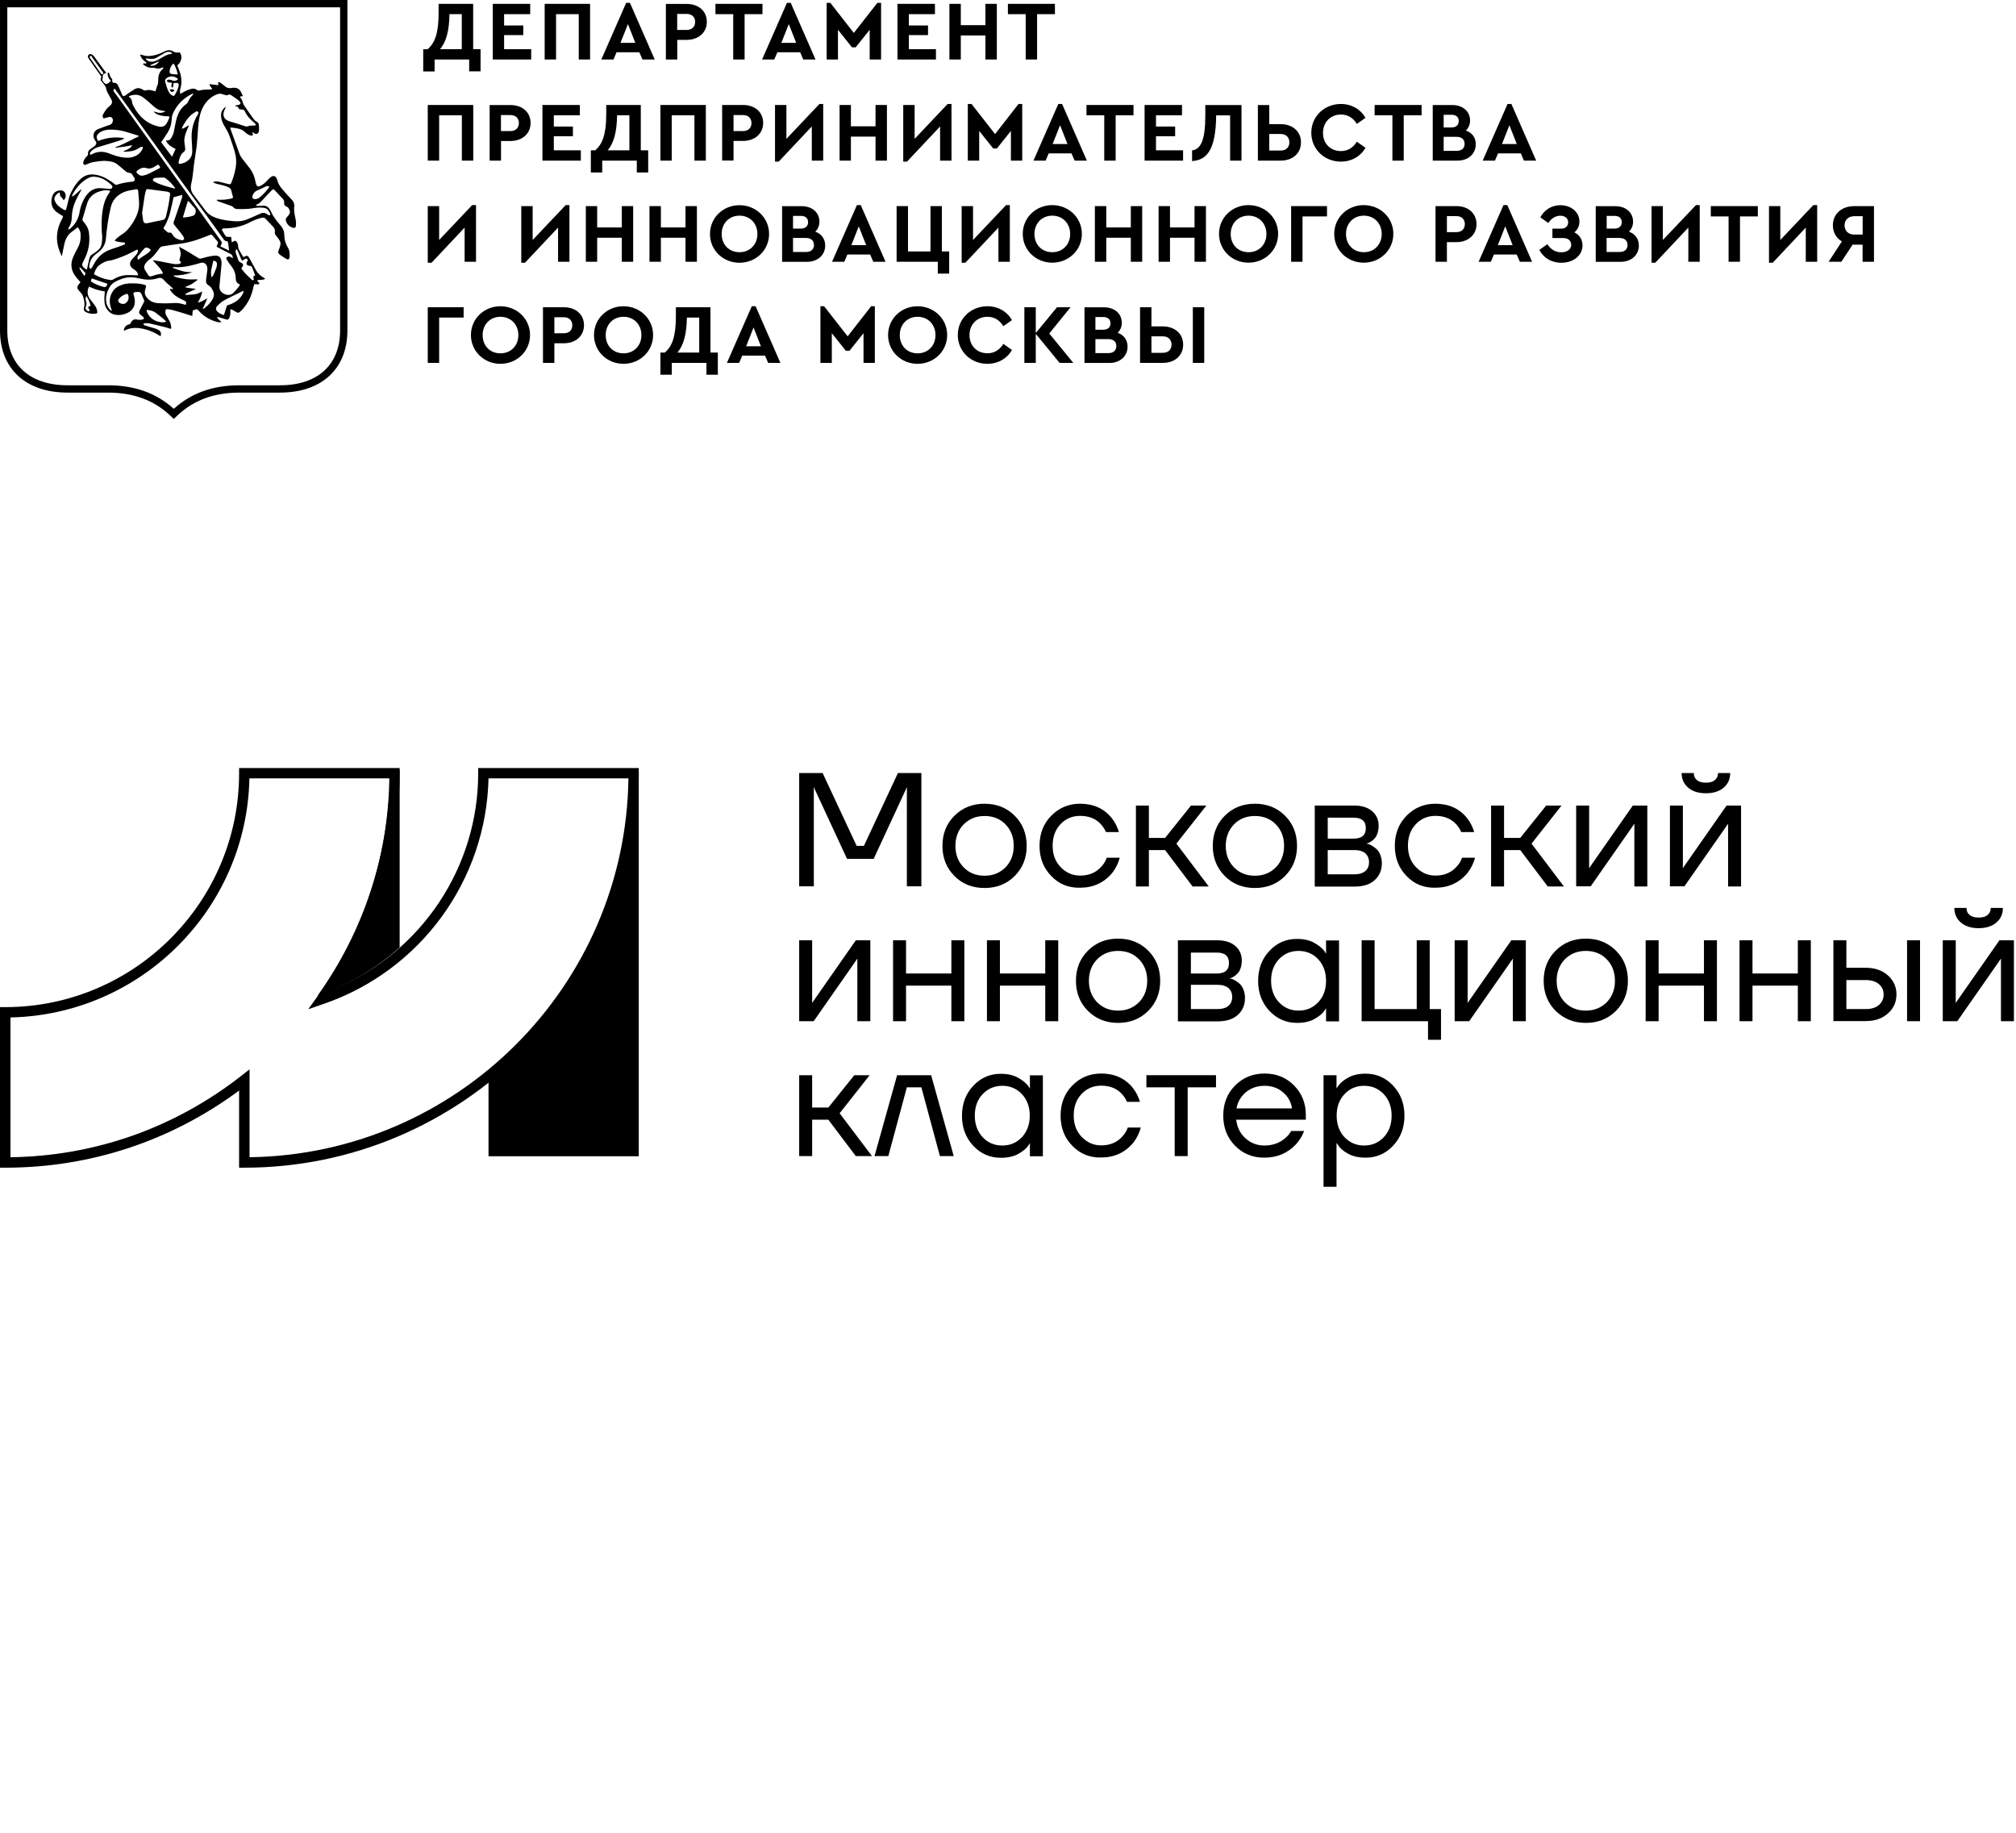 <?xml version="1.0" encoding="UTF-8"?> <svg xmlns="http://www.w3.org/2000/svg" width="231" height="210" viewBox="0 0 231 210" fill="none"> <path d="M91.573 101.57V88.575H94.258L98.158 96.919H98.989L102.889 88.575H105.575V101.554H103.912V90.43L103.928 90.238H103.896L100.108 98.406H97.055L93.267 90.238H93.235L93.251 90.43V101.554H91.573V101.57Z" fill="black"></path> <path d="M109.363 100.372C108.452 99.46 107.988 98.31 107.988 96.919C107.988 95.528 108.452 94.377 109.363 93.466C110.274 92.555 111.425 92.092 112.815 92.092C114.206 92.092 115.357 92.555 116.268 93.466C117.179 94.377 117.642 95.528 117.642 96.919C117.642 98.31 117.179 99.46 116.268 100.372C115.357 101.283 114.206 101.746 112.815 101.746C111.425 101.746 110.274 101.299 109.363 100.372ZM110.418 94.457C109.794 95.097 109.475 95.928 109.475 96.919C109.475 97.926 109.794 98.741 110.418 99.38C111.041 100.02 111.84 100.34 112.815 100.34C113.774 100.34 114.573 100.02 115.213 99.38C115.836 98.741 116.156 97.91 116.156 96.919C116.156 95.912 115.836 95.097 115.213 94.457C114.589 93.818 113.79 93.498 112.815 93.498C111.84 93.498 111.057 93.818 110.418 94.457Z" fill="black"></path> <path d="M120.455 100.372C119.56 99.46 119.113 98.31 119.113 96.919C119.113 95.528 119.56 94.377 120.455 93.466C121.351 92.555 122.453 92.092 123.764 92.092C125.283 92.092 126.497 92.635 127.377 93.722C127.76 94.202 128.032 94.745 128.208 95.337H126.721C126.577 95.001 126.386 94.697 126.114 94.409C125.522 93.786 124.739 93.482 123.764 93.482C122.869 93.482 122.118 93.802 121.51 94.441C120.903 95.081 120.615 95.912 120.615 96.903C120.615 97.91 120.919 98.725 121.542 99.365C122.166 100.004 122.901 100.324 123.764 100.324C124.771 100.324 125.586 99.988 126.194 99.301C126.465 99.013 126.673 98.677 126.817 98.278H128.304C128.144 98.901 127.856 99.476 127.456 100.004C126.513 101.139 125.283 101.714 123.764 101.714C122.437 101.746 121.335 101.299 120.455 100.372Z" fill="black"></path> <path d="M130.158 101.57V92.3H131.644V96.008H133.499L136.472 92.3H138.23L134.793 96.663L138.502 101.57H136.647L133.499 97.399H131.644V101.57H130.158Z" fill="black"></path> <path d="M140.34 100.372C139.429 99.46 138.965 98.31 138.965 96.919C138.965 95.528 139.429 94.377 140.34 93.466C141.251 92.555 142.402 92.092 143.792 92.092C145.183 92.092 146.334 92.555 147.245 93.466C148.156 94.377 148.619 95.528 148.619 96.919C148.619 98.31 148.156 99.46 147.245 100.372C146.334 101.283 145.183 101.746 143.792 101.746C142.402 101.746 141.251 101.299 140.34 100.372ZM141.395 94.457C140.771 95.097 140.452 95.928 140.452 96.919C140.452 97.926 140.771 98.741 141.395 99.38C142.018 100.02 142.817 100.34 143.792 100.34C144.767 100.34 145.55 100.02 146.19 99.38C146.813 98.741 147.133 97.91 147.133 96.919C147.133 95.912 146.813 95.097 146.19 94.457C145.566 93.818 144.767 93.498 143.792 93.498C142.817 93.498 142.018 93.818 141.395 94.457Z" fill="black"></path> <path d="M150.649 101.57V92.3H155.189C156.052 92.3 156.739 92.523 157.235 92.955C157.73 93.387 157.97 93.946 157.97 94.617C157.97 94.921 157.922 95.209 157.842 95.465C157.762 95.72 157.65 95.912 157.523 96.056C157.395 96.2 157.267 96.312 157.123 96.408C156.979 96.504 156.867 96.567 156.771 96.599C156.675 96.631 156.611 96.647 156.579 96.647V96.663C156.611 96.663 156.691 96.679 156.803 96.711C156.915 96.743 157.059 96.807 157.235 96.919C157.411 97.031 157.586 97.159 157.746 97.303C157.906 97.447 158.05 97.67 158.162 97.958C158.274 98.246 158.338 98.565 158.338 98.901C158.338 99.7 158.066 100.356 157.507 100.851C156.963 101.347 156.18 101.586 155.205 101.586H150.649V101.57ZM152.136 96.088H155.109C156.036 96.088 156.5 95.688 156.5 94.889C156.5 94.09 156.036 93.69 155.109 93.69H152.136V96.088ZM152.136 100.18H155.189C155.732 100.18 156.148 100.052 156.436 99.812C156.723 99.572 156.867 99.221 156.867 98.789C156.867 98.358 156.723 98.022 156.436 97.766C156.148 97.526 155.732 97.399 155.189 97.399H152.136V100.18Z" fill="black"></path> <path d="M161.167 100.372C160.272 99.46 159.824 98.31 159.824 96.919C159.824 95.528 160.272 94.377 161.167 93.466C162.062 92.555 163.165 92.092 164.475 92.092C165.994 92.092 167.209 92.635 168.088 93.722C168.471 94.202 168.743 94.745 168.919 95.337H167.432C167.289 95.001 167.097 94.697 166.825 94.409C166.234 93.786 165.45 93.482 164.475 93.482C163.58 93.482 162.829 93.802 162.222 94.441C161.614 95.081 161.326 95.912 161.326 96.903C161.326 97.91 161.63 98.725 162.254 99.365C162.877 100.004 163.612 100.324 164.475 100.324C165.482 100.324 166.298 99.988 166.905 99.301C167.177 99.013 167.384 98.677 167.528 98.278H169.015C168.855 98.901 168.567 99.476 168.168 100.004C167.225 101.139 165.994 101.714 164.475 101.714C163.149 101.746 162.046 101.299 161.167 100.372Z" fill="black"></path> <path d="M170.853 101.57V92.3H172.34V96.008H174.194L177.167 92.3H178.925L175.488 96.663L179.197 101.57H177.343L174.194 97.399H172.34V101.57H170.853Z" fill="black"></path> <path d="M180.603 101.57V92.3H182.09V99.253L182.074 99.445H182.106L187.093 92.3H188.755V101.57H187.269V94.601L187.285 94.41H187.253L182.266 101.554H180.603V101.57Z" fill="black"></path> <path d="M191.345 101.57V92.3H192.831V99.253L192.815 99.445H192.847L197.834 92.3H199.497V101.57H198.01V94.601L198.026 94.409H197.994L193.007 101.554H191.345V101.57ZM192.687 88.575H194.078C194.078 88.911 194.19 89.183 194.43 89.374C194.669 89.582 195.005 89.678 195.469 89.678C195.932 89.678 196.268 89.582 196.508 89.374C196.747 89.167 196.859 88.895 196.859 88.575H198.25C198.25 89.263 198.01 89.806 197.515 90.238C197.019 90.669 196.332 90.893 195.469 90.893C194.605 90.893 193.918 90.669 193.423 90.238C192.943 89.822 192.687 89.263 192.687 88.575Z" fill="black"></path> <path d="M91.573 117.011V107.74H93.059V114.693L93.043 114.885H93.075L98.062 107.74H99.724V117.011H98.238V110.058L98.254 109.866H98.222L93.235 117.011H91.573V117.011Z" fill="black"></path> <path d="M102.33 117.011V107.74H103.816V111.544H109.011V107.74H110.497V117.011H109.011V112.935H103.816V117.011H102.33Z" fill="black"></path> <path d="M113.087 117.011V107.74H114.573V111.544H119.768V107.74H121.255V117.011H119.768V112.935H114.573V117.011H113.087Z" fill="black"></path> <path d="M124.659 115.828C123.748 114.917 123.285 113.766 123.285 112.376C123.285 110.985 123.748 109.834 124.659 108.923C125.57 108.012 126.721 107.548 128.112 107.548C129.502 107.548 130.653 108.012 131.564 108.923C132.475 109.834 132.939 110.985 132.939 112.376C132.939 113.766 132.475 114.917 131.564 115.828C130.653 116.739 129.502 117.203 128.112 117.203C126.721 117.203 125.57 116.739 124.659 115.828ZM125.714 109.914C125.091 110.553 124.771 111.385 124.771 112.376C124.771 113.367 125.091 114.198 125.714 114.837C126.338 115.476 127.137 115.796 128.112 115.796C129.071 115.796 129.87 115.476 130.509 114.837C131.133 114.198 131.453 113.367 131.453 112.376C131.453 111.385 131.133 110.553 130.509 109.914C129.886 109.275 129.087 108.955 128.112 108.955C127.153 108.955 126.354 109.275 125.714 109.914Z" fill="black"></path> <path d="M134.969 117.011V107.74H139.508C140.372 107.74 141.059 107.964 141.554 108.395C142.05 108.827 142.29 109.386 142.29 110.058C142.29 110.361 142.242 110.649 142.162 110.905C142.082 111.161 141.97 111.352 141.842 111.496C141.714 111.64 141.586 111.752 141.443 111.848C141.299 111.944 141.187 112.008 141.091 112.04C140.995 112.072 140.931 112.088 140.899 112.088V112.104C140.931 112.104 141.011 112.12 141.123 112.152C141.235 112.184 141.379 112.248 141.554 112.359C141.73 112.471 141.906 112.583 142.066 112.743C142.226 112.887 142.37 113.111 142.481 113.398C142.593 113.686 142.657 114.006 142.657 114.342C142.657 115.141 142.386 115.796 141.826 116.292C141.283 116.787 140.499 117.027 139.524 117.027H134.969V117.011ZM136.456 111.544H139.429C140.356 111.544 140.819 111.145 140.819 110.346C140.819 109.546 140.356 109.147 139.429 109.147H136.456V111.544ZM136.456 115.62H139.508C140.052 115.62 140.467 115.492 140.755 115.253C141.043 115.013 141.187 114.661 141.187 114.23C141.187 113.798 141.043 113.462 140.755 113.207C140.467 112.967 140.052 112.839 139.508 112.839H136.456V115.62Z" fill="black"></path> <path d="M145.455 115.828C144.591 114.901 144.16 113.766 144.16 112.392C144.16 111.017 144.591 109.866 145.455 108.955C146.318 108.028 147.373 107.58 148.603 107.58C149.387 107.58 150.042 107.724 150.585 108.028C151.129 108.332 151.513 108.651 151.768 108.987L151.928 109.259H151.944V107.756H153.431V117.027H151.944V115.54H151.928L151.768 115.796C151.545 116.132 151.161 116.451 150.617 116.755C150.074 117.059 149.403 117.203 148.619 117.203C147.373 117.203 146.318 116.739 145.455 115.828ZM146.542 109.914C145.934 110.553 145.646 111.385 145.646 112.376C145.646 113.367 145.95 114.198 146.542 114.837C147.149 115.476 147.9 115.796 148.795 115.796C149.69 115.796 150.442 115.476 151.049 114.837C151.656 114.198 151.944 113.367 151.944 112.376C151.944 111.385 151.64 110.553 151.049 109.914C150.442 109.275 149.69 108.955 148.795 108.955C147.9 108.955 147.133 109.275 146.542 109.914Z" fill="black"></path> <path d="M156.02 117.011V107.74H157.506V115.62H162.333V107.74H163.82V115.62H165.115V119.137H163.628V117.011H156.02Z" fill="black"></path> <path d="M166.681 117.011V107.74H168.168V114.693L168.152 114.885H168.184L173.171 107.74H174.833V117.011H173.347V110.058L173.363 109.866H173.331L168.344 117.011H166.681V117.011Z" fill="black"></path> <path d="M178.254 115.828C177.343 114.917 176.879 113.766 176.879 112.376C176.879 110.985 177.343 109.834 178.254 108.923C179.165 108.012 180.316 107.548 181.706 107.548C183.097 107.548 184.248 108.012 185.159 108.923C186.07 109.834 186.533 110.985 186.533 112.376C186.533 113.766 186.07 114.917 185.159 115.828C184.248 116.739 183.097 117.203 181.706 117.203C180.332 117.203 179.181 116.739 178.254 115.828ZM179.309 109.914C178.685 110.553 178.366 111.385 178.366 112.376C178.366 113.367 178.685 114.198 179.309 114.837C179.932 115.476 180.731 115.796 181.706 115.796C182.665 115.796 183.465 115.476 184.104 114.837C184.727 114.198 185.047 113.367 185.047 112.376C185.047 111.385 184.727 110.553 184.104 109.914C183.481 109.275 182.681 108.955 181.706 108.955C180.747 108.955 179.948 109.275 179.309 109.914Z" fill="black"></path> <path d="M188.563 117.011V107.74H190.05V111.544H195.245V107.74H196.731V117.011H195.245V112.935H190.05V117.011H188.563Z" fill="black"></path> <path d="M199.321 117.011V107.74H200.807V111.544H206.002V107.74H207.489V117.011H206.002V112.935H200.807V117.011H199.321Z" fill="black"></path> <path d="M210.078 117.011V107.74H211.564V110.889H213.786C214.825 110.889 215.672 111.177 216.328 111.768C216.983 112.359 217.303 113.079 217.303 113.942C217.303 114.805 216.983 115.54 216.328 116.116C215.672 116.707 214.825 116.995 213.786 116.995H210.078V117.011ZM211.564 115.62H213.786C214.426 115.62 214.937 115.46 215.289 115.157C215.64 114.853 215.832 114.453 215.832 113.958C215.832 113.462 215.656 113.063 215.289 112.759C214.937 112.455 214.426 112.296 213.786 112.296H211.564V115.62ZM218.517 117.011V107.74H220.004V117.011H218.517Z" fill="black"></path> <path d="M222.609 117.011V107.74H224.096V114.693L224.08 114.885H224.112L229.099 107.74H230.761V117.011H229.275V110.058L229.291 109.866H229.259L224.272 117.011H222.609V117.011ZM223.936 104.032H225.327C225.327 104.368 225.439 104.639 225.678 104.831C225.918 105.039 226.254 105.135 226.717 105.135C227.181 105.135 227.516 105.039 227.756 104.831C227.996 104.623 228.108 104.352 228.108 104.032H229.498C229.498 104.719 229.259 105.263 228.763 105.694C228.268 106.126 227.58 106.35 226.717 106.35C225.854 106.35 225.167 106.126 224.671 105.694C224.192 105.279 223.936 104.719 223.936 104.032Z" fill="black"></path> <path d="M91.573 132.467V123.197H93.059V126.905H94.913L97.886 123.197H99.644L96.208 127.56L99.916 132.467H98.062L94.913 128.296H93.059V132.467H91.573Z" fill="black"></path> <path d="M100.204 132.467L102.793 123.197H106.693L109.283 132.467H107.7L105.574 124.587H103.912L101.786 132.467H100.204Z" fill="black"></path> <path d="M111.521 131.285C110.657 130.358 110.226 129.223 110.226 127.848C110.226 126.473 110.657 125.323 111.521 124.411C112.384 123.484 113.439 123.037 114.669 123.037C115.453 123.037 116.108 123.181 116.651 123.484C117.195 123.788 117.578 124.108 117.834 124.443L117.994 124.715H118.01V123.213H119.497V132.483H118.01V130.997H117.994L117.834 131.253C117.61 131.588 117.227 131.908 116.683 132.212C116.14 132.515 115.469 132.659 114.685 132.659C113.423 132.659 112.384 132.196 111.521 131.285ZM112.591 125.371C111.984 126.01 111.696 126.841 111.696 127.832C111.696 128.839 112 129.654 112.591 130.294C113.183 130.933 113.934 131.253 114.845 131.253C115.756 131.253 116.492 130.933 117.099 130.294C117.69 129.654 117.994 128.823 117.994 127.832C117.994 126.825 117.69 126.01 117.099 125.371C116.492 124.731 115.74 124.411 114.845 124.411C113.95 124.411 113.199 124.731 112.591 125.371Z" fill="black"></path> <path d="M122.869 131.285C121.974 130.374 121.526 129.223 121.526 127.832C121.526 126.441 121.974 125.291 122.869 124.38C123.764 123.468 124.867 123.005 126.178 123.005C127.696 123.005 128.911 123.548 129.79 124.635C130.174 125.115 130.445 125.658 130.621 126.25H129.135C128.991 125.914 128.799 125.61 128.527 125.323C127.936 124.699 127.153 124.395 126.178 124.395C125.283 124.395 124.531 124.715 123.924 125.355C123.317 125.994 123.029 126.825 123.029 127.816C123.029 128.823 123.333 129.638 123.956 130.278C124.579 130.917 125.315 131.237 126.178 131.237C127.185 131.237 128 130.901 128.607 130.214C128.879 129.926 129.087 129.59 129.231 129.191H130.717C130.557 129.814 130.27 130.39 129.87 130.917C128.927 132.052 127.696 132.627 126.178 132.627C124.851 132.659 123.748 132.196 122.869 131.285Z" fill="black"></path> <path d="M131.357 124.587V123.197H139.333V124.587H136.088V132.467H134.601V124.587H131.357Z" fill="black"></path> <path d="M141.522 131.285C140.627 130.374 140.164 129.223 140.164 127.832C140.164 126.441 140.611 125.291 141.522 124.38C142.418 123.468 143.552 123.005 144.895 123.005C146.238 123.005 147.373 123.452 148.268 124.364C149.163 125.259 149.626 126.393 149.626 127.736V128.296H141.65C141.746 129.159 142.098 129.878 142.705 130.421C143.313 130.981 144.048 131.253 144.895 131.253C145.806 131.253 146.589 130.981 147.245 130.421C147.548 130.182 147.772 129.894 147.948 129.59H149.435C149.211 130.166 148.891 130.677 148.491 131.125C147.532 132.132 146.334 132.643 144.895 132.643C143.552 132.659 142.418 132.196 141.522 131.285ZM141.682 127.001H148.044C147.932 126.266 147.596 125.658 147.021 125.163C146.446 124.667 145.742 124.411 144.895 124.411C144.048 124.411 143.329 124.667 142.737 125.163C142.162 125.658 141.81 126.282 141.682 127.001Z" fill="black"></path> <path d="M151.656 136V123.197H153.143V124.683H153.159L153.351 124.411C153.558 124.092 153.942 123.772 154.485 123.468C155.029 123.165 155.7 123.021 156.483 123.021C157.714 123.021 158.769 123.484 159.632 124.396C160.495 125.323 160.927 126.457 160.927 127.832C160.927 129.207 160.495 130.358 159.632 131.269C158.769 132.196 157.714 132.643 156.483 132.643C155.684 132.643 155.029 132.499 154.469 132.196C153.926 131.892 153.542 131.572 153.351 131.237L153.159 130.981H153.143V135.984H151.656V136ZM154.054 125.371C153.446 126.01 153.159 126.841 153.159 127.832C153.159 128.839 153.462 129.654 154.054 130.294C154.661 130.933 155.413 131.253 156.308 131.253C157.203 131.253 157.954 130.933 158.561 130.294C159.169 129.654 159.456 128.823 159.456 127.832C159.456 126.825 159.153 126.01 158.561 125.371C157.954 124.731 157.203 124.411 156.308 124.411C155.397 124.411 154.645 124.731 154.054 125.371Z" fill="black"></path> <path d="M55.976 88.591H72.152C72.152 102.386 65.854 114.741 55.976 122.925V132.484H73.191V88.591H55.976Z" fill="black"></path> <path d="M44.691 88.224C44.691 97.878 41.607 106.797 36.38 114.102C39.896 112.887 43.077 110.985 45.794 108.555V88.224H28.58H44.691Z" fill="black"></path> <path d="M27.988 133.794H27.397V124.955C19.58 130.741 10.342 133.794 0.591 133.794H0V115.397H0.591C15.377 115.397 27.397 103.377 27.397 88.591V88H45.794V88.591C45.794 97.399 43.269 105.886 38.458 113.239C48.304 109.051 54.793 99.381 54.793 88.591V88H73.191V88.591C73.191 113.51 52.907 133.794 27.988 133.794ZM1.199 116.579V132.595C10.853 132.468 19.98 129.255 27.636 123.277L28.595 122.525V132.595C52.396 132.276 71.688 112.983 72.008 89.183H55.976C55.72 100.867 48.192 111.209 37.083 115.029L35.325 115.636L36.412 114.118C41.67 106.781 44.483 98.166 44.611 89.183H28.579C28.276 104.16 16.16 116.26 1.199 116.579Z" fill="black"></path> <path d="M0 37.867C0 42.259 2.963 44.984 7.743 44.984H12.373C15.292 44.984 17.628 45.848 19.524 47.63L19.913 48L20.309 47.621C22.188 45.848 24.525 44.984 27.453 44.984H32.091C36.853 44.984 39.807 42.259 39.807 37.867V0H0V37.867ZM0.838 0.838H38.97V37.867C38.97 41.8 36.395 44.146 32.091 44.146H27.453C24.392 44.146 21.923 45.028 19.913 46.845C17.893 45.028 15.424 44.146 12.373 44.146H7.743C3.422 44.146 0.838 41.8 0.838 37.867V0.838V0.838Z" fill="black"></path> <path d="M6.464 24.278C6.649 24.428 6.852 24.543 7.055 24.666C7.249 24.772 7.258 24.789 7.161 24.983C7.143 25.027 7.108 25.072 7.09 25.116C6.482 26.253 6.341 27.435 6.782 28.661C6.861 28.881 6.967 29.102 7.081 29.375C7.187 28.855 7.275 28.414 7.372 27.973C7.505 27.373 7.769 26.862 8.298 26.509C8.466 26.394 8.625 26.253 8.783 26.121C8.819 26.095 8.872 26.077 8.925 26.05C9.092 26.28 9.224 26.518 9.233 26.782C9.268 27.338 9.198 27.885 8.916 28.387C8.722 28.74 8.536 29.102 8.378 29.472C8.043 30.239 8.14 30.98 8.642 31.65C8.819 31.888 9.021 32.091 9.224 32.338C9.154 32.426 9.057 32.532 8.977 32.638C8.827 32.832 8.827 33.008 8.969 33.211C9.03 33.299 9.119 33.37 9.189 33.458C9.295 33.599 9.436 33.731 9.489 33.899C9.63 34.331 9.753 34.763 9.63 35.231C9.577 35.416 9.595 35.61 9.789 35.724C10.15 35.936 10.547 35.989 10.962 35.936C11.147 35.91 11.164 35.866 11.138 35.672C11.103 35.425 11.023 35.195 10.865 34.993C10.671 34.746 10.477 34.499 10.291 34.243C9.992 33.828 9.956 33.238 10.212 32.841C10.776 33.123 11.367 33.299 12.002 33.388C12.002 33.467 12.011 33.52 12.002 33.564C11.958 33.943 11.941 34.331 11.985 34.719C12.037 35.275 12.487 35.848 12.99 36.007C13.572 36.183 14.127 36.086 14.657 35.83C15.195 35.566 15.539 35.037 15.433 34.278C15.397 34.058 15.336 33.846 15.274 33.599C15.397 33.423 15.609 33.467 15.803 33.449C15.997 33.432 16.147 33.52 16.226 33.714C16.314 33.934 16.394 34.155 16.491 34.367C16.544 34.481 16.526 34.56 16.465 34.666C16.297 34.966 16.156 35.284 15.988 35.592C15.891 35.778 15.944 35.919 16.076 36.042C16.173 36.13 16.279 36.192 16.376 36.28C16.544 36.43 16.526 36.571 16.306 36.615C16.12 36.659 15.909 36.659 15.724 36.615C15.38 36.545 15.15 36.651 15.001 36.968C14.957 37.065 14.904 37.153 14.771 37.18C14.463 37.233 14.304 37.453 14.198 37.726C14.18 37.77 14.198 37.832 14.198 37.903C14.33 37.841 14.418 37.797 14.515 37.762C15.15 37.506 15.794 37.541 16.438 37.682C17.108 37.823 17.726 38.106 18.308 38.476C18.334 38.494 18.378 38.494 18.422 38.502C18.484 38.194 18.44 37.938 18.14 37.797C18.061 37.762 17.99 37.709 17.902 37.682C17.496 37.55 17.091 37.435 16.685 37.312C16.57 37.277 16.447 37.268 16.429 37.083C16.676 37.012 16.923 37.012 17.152 37.065C17.77 37.197 18.378 37.356 18.995 37.506C19.181 37.55 19.366 37.629 19.569 37.691C19.586 37.621 19.622 37.568 19.622 37.515C19.586 37.241 19.542 36.968 19.392 36.73C19.278 36.545 19.181 36.351 19.066 36.166C18.925 35.936 18.907 35.707 19.013 35.434C19.533 35.407 20.01 35.601 20.503 35.733C21.006 35.866 21.491 36.042 22.029 36.21C22.047 35.98 22.064 35.778 22.082 35.584C22.161 35.548 22.241 35.522 22.311 35.495C22.585 35.398 22.585 35.398 22.787 35.627C23.343 36.254 24.031 36.651 24.833 36.88C25.001 36.924 25.169 36.95 25.389 36.889C25.265 36.792 25.169 36.721 25.089 36.642C25.001 36.553 24.886 36.483 24.904 36.342C24.939 36.324 24.957 36.307 24.974 36.315C25.274 36.404 25.574 36.501 25.874 36.589C26.112 36.659 26.183 36.624 26.28 36.395C26.377 36.166 26.421 35.919 26.394 35.672C26.386 35.601 26.394 35.531 26.394 35.434C26.624 35.451 26.756 35.575 26.906 35.663C27.311 35.901 27.311 35.901 27.664 35.575C27.699 35.539 27.735 35.504 27.77 35.469C28.423 34.746 28.828 33.908 29.022 32.956C29.049 32.814 29.102 32.682 29.146 32.559C29.366 32.532 29.569 32.656 29.728 32.506C29.71 32.321 29.445 32.303 29.507 32.091C29.798 32.056 30.098 32.118 30.389 31.941C30.336 31.897 30.301 31.871 30.257 31.844C29.86 31.624 29.534 31.324 29.313 30.927C29.066 30.486 28.837 30.045 28.59 29.604C28.405 29.261 28.273 29.234 27.973 29.437C27.964 29.446 27.938 29.437 27.867 29.437C27.735 29.208 27.576 28.961 27.435 28.705C27.338 28.529 27.285 28.352 27.276 28.14C27.276 27.991 27.206 27.832 27.117 27.708C27.02 27.558 26.923 27.558 26.765 27.655C26.712 27.691 26.65 27.717 26.562 27.77C26.535 27.55 26.509 27.364 26.483 27.144C26.35 27.144 26.227 27.135 26.112 27.144C25.98 27.153 25.883 27.1 25.812 26.994C25.698 26.809 25.583 26.624 25.477 26.439C25.389 26.28 25.433 26.2 25.618 26.174C25.654 26.165 25.698 26.174 25.733 26.174C26.773 26.156 27.77 25.936 28.687 25.442C29.084 25.23 29.498 25.08 29.931 24.966C30.107 24.922 30.283 24.904 30.424 25.054C30.724 25.371 31.024 25.689 31.315 26.006C31.456 26.165 31.536 26.35 31.491 26.58C31.456 26.756 31.536 26.897 31.659 27.029C31.791 27.179 31.906 27.364 32.021 27.532C32.162 27.744 32.17 27.973 32.091 28.211C32.038 28.361 32.003 28.511 31.932 28.661C31.827 28.881 31.888 29.058 32.065 29.181C32.312 29.358 32.567 29.534 32.832 29.675C33.035 29.781 33.149 29.701 33.176 29.481C33.22 29.093 33.194 28.714 32.982 28.361C32.717 27.92 32.576 27.444 32.576 26.924C32.576 26.43 32.356 26.042 32.029 25.689C31.774 25.416 31.562 25.107 31.35 24.798C31.209 24.595 31.121 24.357 31.006 24.146C30.812 23.802 30.574 23.528 30.125 23.572C29.922 23.59 29.71 23.59 29.507 23.59C29.454 23.59 29.401 23.555 29.34 23.537C29.34 23.52 29.331 23.493 29.331 23.475C29.719 23.361 29.948 23.061 30.204 22.788C30.504 22.461 30.804 22.135 31.121 21.817C31.28 21.65 31.324 21.659 31.491 21.809C31.544 21.853 31.588 21.906 31.633 21.959C31.871 22.214 32.1 22.47 32.347 22.717C32.497 22.867 32.585 23.017 32.559 23.237C32.532 23.458 32.638 23.608 32.858 23.687C32.938 23.713 33.017 23.775 33.061 23.846C33.299 24.225 33.282 24.428 32.973 24.772C32.947 24.798 32.92 24.834 32.894 24.86C32.708 25.036 32.717 25.239 32.814 25.46C32.955 25.759 33.176 25.971 33.493 26.077C33.749 26.165 33.881 26.112 33.908 25.848C33.934 25.627 33.925 25.389 33.881 25.177C33.776 24.666 33.652 24.154 33.714 23.625C33.749 23.308 33.626 23.079 33.414 22.858C33.088 22.523 32.779 22.179 32.47 21.826C32.162 21.474 31.88 21.112 31.774 20.636C31.756 20.556 31.721 20.486 31.686 20.415C31.544 20.168 31.333 20.098 31.095 20.248C30.918 20.362 30.759 20.521 30.618 20.68C30.38 20.962 30.107 21.174 29.781 21.324C29.587 21.412 29.472 21.377 29.375 21.174C29.331 21.068 29.296 20.953 29.278 20.83C29.181 20.265 28.969 19.754 28.625 19.287C28.476 19.084 28.308 18.907 28.167 18.704C27.911 18.352 27.594 18.052 27.444 17.629C27.153 16.8 26.844 15.98 26.544 15.151C26.483 14.992 26.438 14.824 26.377 14.613C26.588 14.63 26.747 14.639 26.906 14.666C27.267 14.719 27.629 14.78 27.929 15.018C28.079 15.133 28.211 15.274 28.361 15.371C28.484 15.45 28.617 15.512 28.758 15.539C28.828 15.556 28.934 15.512 28.987 15.45C29.013 15.424 28.952 15.318 28.925 15.248C28.916 15.212 28.899 15.186 28.89 15.151C28.996 15.168 29.066 15.212 29.137 15.265C29.313 15.389 29.437 15.389 29.578 15.23C29.648 15.151 29.675 15.018 29.684 14.912C29.692 14.727 29.675 14.542 29.666 14.357C29.657 14.163 29.578 14.022 29.393 13.934C29.278 13.872 29.163 13.775 29.084 13.669C28.705 13.149 28.343 12.62 27.982 12.091C27.92 11.993 27.858 11.888 27.832 11.773C27.77 11.553 27.708 11.341 27.532 11.173C27.514 11.156 27.514 11.103 27.505 11.059C27.611 11.041 27.708 11.032 27.832 11.015C27.726 10.794 27.655 10.582 27.532 10.406C27.444 10.274 27.294 10.15 27.153 10.106C26.968 10.053 26.756 10.036 26.571 10.071C26.2 10.159 25.927 10.045 25.662 9.789C25.512 9.648 25.336 9.542 25.16 9.427C25.124 9.401 25.054 9.41 24.983 9.41C25.001 9.533 25.01 9.621 25.027 9.762C24.675 9.718 24.348 9.674 24.013 9.639C23.996 9.903 24.26 9.983 24.313 10.212C24.216 10.23 24.137 10.256 24.057 10.256C23.634 10.274 23.211 10.256 22.796 10.38C22.735 10.397 22.646 10.353 22.585 10.309C22.382 10.159 22.161 10.124 21.914 10.186C21.544 10.274 21.209 10.433 20.891 10.635C20.83 10.671 20.759 10.697 20.636 10.75C20.636 10.538 20.6 10.371 20.645 10.239C20.856 9.595 20.821 8.951 20.627 8.316C20.547 8.043 20.424 7.787 20.318 7.505C20.336 7.478 20.362 7.434 20.398 7.408C20.662 7.187 20.768 6.888 20.786 6.57C20.794 6.402 20.724 6.217 20.645 6.076C20.574 5.944 20.406 6.041 20.283 6.023C20.151 6.006 20.01 5.988 19.895 5.917C19.551 5.706 19.207 5.706 18.854 5.891C18.413 6.12 17.955 6.297 17.461 6.376C17.099 6.438 16.738 6.455 16.376 6.323C16.279 6.288 16.182 6.27 16.05 6.235C16.165 6.702 16.473 6.958 16.8 7.187C16.694 7.381 16.5 7.187 16.394 7.311C16.394 7.337 16.385 7.364 16.403 7.373C16.711 7.637 17.064 7.796 17.487 7.769C17.584 7.761 17.681 7.769 17.77 7.796C18.017 7.875 18.246 7.902 18.484 7.778C18.563 7.743 18.643 7.699 18.713 7.761C18.713 7.787 18.722 7.796 18.722 7.805C18.704 7.831 18.696 7.858 18.678 7.875C18.264 8.201 18.131 8.651 18.131 9.163C18.131 9.427 18.105 9.692 17.972 9.939C17.928 10.036 17.919 10.15 17.884 10.247C17.867 10.318 17.84 10.389 17.805 10.468C17.593 10.415 17.399 10.344 17.214 10.318C17.082 10.3 16.932 10.291 16.808 10.336C16.641 10.397 16.517 10.38 16.367 10.274C16.059 10.062 15.724 10.036 15.389 10.239C15.177 10.362 14.974 10.512 14.771 10.644C14.613 10.75 14.471 10.873 14.313 10.962C14.207 11.024 14.075 11.041 14.013 10.891C13.881 10.6 13.757 10.3 13.625 10.001C13.51 9.754 13.422 9.471 13.06 9.489C12.911 9.498 12.858 9.392 12.858 9.251C12.858 9.172 12.875 9.066 12.831 9.03C12.646 8.881 12.593 8.678 12.54 8.466C12.514 8.36 12.452 8.29 12.346 8.334C12.337 8.457 12.337 8.572 12.337 8.616C12.408 8.792 12.452 8.925 12.514 9.083C12.505 9.083 12.54 9.092 12.575 9.101C12.708 9.145 12.725 9.251 12.637 9.33C12.531 9.445 12.399 9.542 12.267 9.612C12.214 9.639 12.073 9.612 12.029 9.568C11.861 9.392 11.614 9.233 11.782 8.916C11.72 8.616 11.861 8.457 12.134 8.369C12.143 8.369 12.152 8.334 12.161 8.325C12.073 8.21 11.976 8.096 11.888 7.981C11.526 7.487 11.173 6.985 10.803 6.491C10.732 6.394 10.627 6.305 10.521 6.235C10.388 6.156 10.23 6.191 10.142 6.288C10.036 6.402 10.053 6.526 10.124 6.641C10.168 6.729 10.23 6.808 10.283 6.888C10.688 7.47 11.094 8.052 11.508 8.634C11.57 8.722 11.641 8.819 11.579 8.925C11.482 9.083 11.544 9.207 11.641 9.33C11.738 9.454 11.852 9.568 11.941 9.701C12.029 9.833 12.134 9.965 12.152 10.106C12.205 10.424 12.355 10.68 12.505 10.944C12.593 11.085 12.672 11.235 12.752 11.385C12.893 11.65 12.858 11.879 12.637 12.082C12.505 12.205 12.355 12.311 12.249 12.443C12.09 12.646 11.949 12.858 11.826 13.078C11.746 13.219 11.711 13.396 11.87 13.563C12.055 13.519 12.249 13.484 12.434 13.422C12.734 13.316 12.99 13.537 12.928 13.872C12.893 14.075 12.787 14.242 12.575 14.313C12.47 14.348 12.364 14.366 12.267 14.41C11.905 14.542 11.544 14.666 11.191 14.816C10.635 15.062 10.609 15.706 10.882 16.068C11.12 16.376 11.076 16.544 10.768 16.791C10.627 16.905 10.477 16.994 10.335 17.099C10.168 17.223 10.053 17.382 10.089 17.602C10.106 17.735 10.044 17.823 9.947 17.911C9.762 18.078 9.639 18.29 9.559 18.528C9.515 18.652 9.524 18.757 9.621 18.854C9.718 18.943 9.806 18.881 9.895 18.846C10.106 18.766 10.309 18.652 10.53 18.608C11.059 18.502 11.597 18.413 12.143 18.44C12.593 18.466 13.034 18.528 13.404 18.802C13.687 19.013 13.951 19.251 14.225 19.481C14.339 19.578 14.445 19.683 14.577 19.745C14.727 19.816 14.921 19.789 15.045 19.877C15.168 19.966 15.23 20.151 15.318 20.283C15.327 20.292 15.336 20.301 15.336 20.301C15.459 20.407 15.45 20.548 15.406 20.68C15.371 20.812 15.248 20.794 15.142 20.812C14.56 20.883 13.986 20.962 13.431 21.156C13.325 21.191 13.246 21.183 13.158 21.112C13.016 20.997 12.866 20.883 12.708 20.777C12.099 20.362 11.447 20.045 10.688 19.992C10.142 19.957 9.656 20.124 9.251 20.495C8.757 20.945 8.422 21.491 8.131 22.082C7.99 22.364 7.893 22.664 7.831 22.973C7.769 23.29 7.681 23.608 7.593 23.916C7.54 24.093 7.469 24.128 7.337 24.04C7.002 23.828 6.658 23.643 6.429 23.29C6.147 22.849 6.138 22.62 6.579 22.179C6.64 22.117 6.737 22.091 6.834 22.047C6.905 22.232 6.826 22.417 6.984 22.549C7.108 22.655 7.196 22.805 7.293 22.938C7.655 22.664 7.584 22.047 7.205 21.862C7.125 21.826 7.028 21.8 6.949 21.809C6.455 21.853 6.12 22.02 5.97 22.567C5.785 23.22 5.9 23.828 6.464 24.278ZM11.553 8.413C11.173 7.866 10.785 7.311 10.406 6.764C10.335 6.667 10.203 6.526 10.335 6.429C10.494 6.314 10.53 6.535 10.591 6.623C10.962 7.134 11.332 7.646 11.702 8.157C11.764 8.246 11.808 8.351 11.87 8.457C11.694 8.545 11.614 8.51 11.553 8.413ZM9.665 31.615C9.445 31.289 9.224 31.024 9.092 30.689C9.11 30.672 9.136 30.654 9.154 30.636C9.224 30.698 9.295 30.751 9.357 30.813C9.462 30.927 9.568 31.051 9.674 31.157C9.833 31.333 9.842 31.324 9.665 31.615ZM10.38 35.054C10.283 35.09 10.203 35.107 10.133 35.134C10.062 35.284 10.186 35.363 10.23 35.469C10.256 35.522 10.239 35.592 10.247 35.663C10.177 35.654 10.097 35.663 10.036 35.627C9.798 35.478 9.745 35.337 9.85 35.081C9.912 34.922 9.939 34.772 9.877 34.596C9.78 34.314 9.798 34.128 9.877 33.943C10.027 34.04 10.327 34.693 10.38 35.054ZM9.956 30.892C9.683 30.777 9.507 30.619 9.418 30.38C9.392 30.31 9.445 30.195 9.48 30.107C9.621 29.79 9.789 29.49 9.912 29.163C10.221 28.352 10.3 27.506 10.194 26.659C10.133 26.174 9.877 25.751 9.551 25.38C9.462 25.283 9.418 25.195 9.462 25.063C9.639 24.49 9.798 23.907 9.974 23.334C10.203 22.594 10.706 22.135 11.447 21.923C11.773 21.826 12.099 21.765 12.443 21.817C12.496 21.826 12.549 21.853 12.637 21.879C12.593 21.959 12.567 22.029 12.523 22.091C12.064 22.717 11.861 23.431 11.746 24.181C11.649 24.825 11.632 25.477 11.649 26.13C11.658 26.386 11.658 26.641 11.694 26.897C11.738 27.223 11.694 27.55 11.658 27.867C11.614 28.246 11.42 28.537 11.129 28.758C10.962 28.89 10.776 29.014 10.591 29.128C10.397 29.252 10.274 29.419 10.23 29.648C10.15 30.054 10.053 30.442 9.956 30.892ZM11.87 32.876C11.402 32.761 10.953 32.576 10.538 32.321C10.38 32.224 10.38 32.171 10.53 31.906C11.111 32.1 11.702 32.303 12.293 32.506C12.276 32.779 12.108 32.938 11.87 32.876ZM19.965 25.759C20.23 26.086 20.503 26.421 20.759 26.747C20.865 26.888 20.971 27.029 21.059 27.188C21.094 27.259 21.121 27.382 21.077 27.426C21.024 27.488 20.909 27.55 20.83 27.532C20.398 27.444 19.983 27.294 19.763 26.871C19.674 26.703 19.577 26.606 19.366 26.659C19.322 26.668 19.251 26.641 19.207 26.615C19.075 26.509 18.951 26.394 18.828 26.289C18.74 26.209 18.722 26.13 18.784 26.033C18.872 25.892 18.969 25.751 19.031 25.601C19.181 25.248 19.348 24.904 19.445 24.534C19.613 23.907 19.736 23.273 19.886 22.602C20.177 22.523 20.503 22.435 20.883 22.329C20.865 22.47 20.874 22.576 20.847 22.673C20.627 23.334 20.398 23.996 20.177 24.657C20.089 24.904 20.001 25.16 19.913 25.407C19.869 25.539 19.877 25.654 19.965 25.759ZM20.953 24.904C21.138 24.287 21.332 23.678 21.526 23.017C21.615 23.087 21.668 23.123 21.712 23.167C21.914 23.387 22.126 23.616 22.32 23.846C22.505 24.058 22.444 24.516 22.223 24.666C22.055 24.789 21.235 24.948 20.953 24.904ZM18.59 25.221C18.087 25.31 17.584 25.424 17.091 25.53C16.535 25.654 16.438 25.601 16.367 25.027C16.341 24.842 16.323 24.657 16.297 24.472C16.288 24.472 16.279 24.472 16.27 24.463C16.367 23.802 16.465 23.14 16.57 22.479C16.606 22.276 16.65 22.073 16.711 21.87C16.764 21.676 16.808 21.65 17.011 21.676C17.726 21.765 18.44 21.862 19.145 21.959C19.216 21.967 19.278 22.003 19.339 22.02C19.454 22.064 19.498 22.135 19.489 22.267C19.401 23.131 19.216 23.978 19.013 24.816C18.942 25.063 18.828 25.177 18.59 25.221ZM19.948 21.597C19.225 21.377 18.475 21.227 17.796 20.865C17.673 20.803 17.514 20.75 17.523 20.592C17.532 20.424 17.717 20.389 17.84 20.38C18.149 20.345 18.466 20.345 18.784 20.345C18.846 20.345 18.916 20.389 18.969 20.424C19.401 20.724 19.745 21.112 20.08 21.553C20.001 21.588 19.965 21.606 19.948 21.597ZM18.087 19.375C17.726 19.56 17.373 19.745 17.002 19.922C16.817 20.01 16.614 20.071 16.412 20.116C16.138 20.177 15.909 20.063 15.724 19.869C15.609 19.745 15.609 19.639 15.732 19.542C16.023 19.313 16.367 19.137 16.738 19.251C17.099 19.366 17.399 19.295 17.69 19.11C17.743 19.075 17.787 19.049 17.84 19.013C18.14 18.81 18.184 18.819 18.369 19.207C18.272 19.269 18.184 19.331 18.087 19.375ZM16.403 28.625C16.641 28.326 16.8 28.29 17.126 28.502C17.17 28.529 17.205 28.564 17.241 28.59C17.249 28.599 17.258 28.625 17.276 28.67C16.897 29.155 16.279 29.349 15.838 29.781C15.706 29.543 15.715 29.446 15.865 29.278C16.041 29.067 16.226 28.846 16.403 28.625ZM15.574 29.225C15.441 29.402 15.274 29.534 15.133 29.701C14.771 30.134 14.824 30.539 15.309 30.839C15.521 30.971 15.697 31.112 15.785 31.351C15.812 31.412 15.812 31.483 15.821 31.553C15.468 31.536 15.15 31.527 14.842 31.518C14.163 31.492 13.537 31.668 12.955 32.029C12.884 32.074 12.787 32.1 12.708 32.091C12.205 32.021 11.72 31.906 11.27 31.677C11.103 31.589 10.935 31.518 10.776 31.439C10.812 31.139 11.059 30.654 11.279 30.469C11.658 30.142 12.082 29.913 12.602 29.851C12.902 29.816 13.193 29.693 13.484 29.596C14.216 29.349 14.912 29.031 15.583 28.652C15.618 28.634 15.653 28.625 15.697 28.617C15.715 28.617 15.732 28.625 15.777 28.625C15.865 28.872 15.706 29.049 15.574 29.225ZM14.322 34.781C14.083 34.904 13.651 34.772 13.554 34.525C13.528 34.464 13.546 34.358 13.581 34.305C13.669 34.19 13.766 34.075 13.881 33.987C14.092 33.828 14.33 33.705 14.613 33.661C14.877 34.084 14.701 34.587 14.322 34.781ZM19.048 36.844C18.801 37.012 18.131 36.924 17.664 36.677C17.205 36.43 16.808 35.901 16.8 35.504C17.161 35.531 17.505 35.601 17.796 35.804C18.122 36.033 18.413 36.289 18.722 36.536C18.837 36.633 18.942 36.739 19.048 36.844ZM21.297 34.922C21.235 34.913 21.165 34.904 21.103 34.887C20.759 34.781 20.415 34.71 20.054 34.719C19.586 34.737 19.128 34.772 18.66 34.755C18.29 34.737 17.911 34.763 17.549 34.622C17.214 34.499 16.95 34.287 16.747 33.996C16.535 33.687 16.57 33.352 16.685 33.026C16.773 32.753 16.756 32.664 16.473 32.603C16.2 32.541 15.909 32.488 15.627 32.479C15.115 32.462 14.604 32.435 14.101 32.594C13.643 32.735 13.219 32.947 12.937 33.361C12.505 34.005 12.487 34.684 12.752 35.398C12.769 35.46 12.787 35.522 12.805 35.575C12.787 35.592 12.769 35.601 12.752 35.619C12.681 35.548 12.593 35.495 12.531 35.416C12.134 34.913 12.082 34.322 12.214 33.731C12.276 33.449 12.408 33.176 12.549 32.92C12.831 32.409 13.343 32.188 13.845 31.994C14.418 31.774 15.009 31.703 15.618 31.827C15.909 31.888 16.191 31.959 16.482 32.003C16.967 32.074 17.443 32.056 17.919 31.933C17.964 31.924 18.017 31.906 18.061 31.888C18.378 31.774 18.607 31.871 18.828 32.135C19.075 32.426 19.392 32.656 19.674 32.92C19.727 32.973 19.78 33.026 19.833 33.07C19.824 33.088 19.807 33.114 19.798 33.132C19.692 33.123 19.586 33.114 19.454 33.097C19.489 33.176 19.498 33.229 19.524 33.273C19.833 33.758 20.301 34.049 20.803 34.296C20.891 34.34 20.98 34.384 21.068 34.419C21.35 34.552 21.359 34.569 21.297 34.922ZM24.41 34.172C24.172 34.666 23.793 35.037 23.361 35.363C23.343 35.381 23.308 35.381 23.22 35.398C23.405 34.975 23.572 34.605 23.74 34.234C23.731 34.225 23.713 34.208 23.705 34.199C23.546 34.296 23.387 34.402 23.22 34.481C23.052 34.56 22.867 34.631 22.664 34.666C22.928 34.27 23.087 33.846 23.175 33.396C22.92 33.502 22.69 33.652 22.444 33.696C22.064 33.767 21.668 33.767 21.271 33.793C21.262 33.767 21.253 33.749 21.235 33.723C21.288 33.679 21.332 33.617 21.394 33.59C21.668 33.458 21.95 33.335 22.232 33.211C22.285 33.185 22.329 33.158 22.444 33.097C22.179 33.061 21.976 33.044 21.782 33.017C21.588 33 21.394 32.973 21.191 32.903C21.447 32.788 21.712 32.691 21.95 32.559C22.188 32.417 22.391 32.241 22.664 32.047C22.558 32.021 22.505 32.003 22.461 32.003C21.676 32.065 20.9 31.977 20.151 31.747C20.045 31.712 19.948 31.65 19.842 31.571C20.6 31.562 21.332 31.474 22.029 31.174C21.641 31.183 21.262 31.165 20.883 31.059C20.521 30.954 20.16 30.839 19.807 30.698C19.807 30.672 19.807 30.654 19.807 30.627C19.877 30.619 19.939 30.592 20.01 30.601C20.68 30.663 21.323 30.557 21.967 30.398C22.285 30.319 22.602 30.248 22.911 30.142C23.546 29.922 23.819 30.504 23.758 30.918C23.705 31.315 23.66 31.721 23.608 32.118C23.572 32.373 23.678 32.559 23.89 32.691C24.154 32.841 24.304 33.088 24.419 33.352C24.551 33.617 24.542 33.899 24.41 34.172ZM24.251 30.707C24.322 30.433 24.384 30.16 24.445 29.878C24.675 29.869 24.86 30.01 24.86 30.257C24.86 30.389 24.842 30.539 24.798 30.663C24.683 30.971 24.551 31.28 24.41 31.589C24.384 31.65 24.322 31.694 24.242 31.783C24.163 31.386 24.154 31.051 24.251 30.707ZM27.84 33.617C27.549 34.217 27.064 34.596 26.456 34.843C26.315 34.904 26.165 34.949 26.006 35.001C25.892 35.363 25.777 35.724 25.654 36.104C25.336 36.016 25.08 35.883 24.878 35.663C24.71 35.486 24.71 35.239 24.904 35.045C25.124 34.825 25.363 34.596 25.627 34.446C26.191 34.128 26.782 33.864 27.364 33.573C27.532 33.493 27.691 33.414 27.858 33.326C27.938 33.449 27.885 33.529 27.84 33.617ZM27.109 28.537C27.4 28.952 27.461 29.463 27.752 29.878C27.867 29.807 27.955 29.754 28.043 29.693C28.149 29.613 28.246 29.622 28.334 29.701C28.414 29.781 28.396 29.86 28.334 29.939C28.149 30.204 28.264 30.442 28.617 30.46C28.767 30.469 28.855 30.539 28.908 30.672C29.013 30.962 29.128 31.253 29.243 31.562C29.181 31.589 29.11 31.624 29.031 31.659C29.049 31.791 29.058 31.933 29.075 32.065C28.969 32.162 28.89 32.091 28.819 32.021C28.564 31.774 28.299 31.536 28.061 31.28C27.911 31.121 27.796 30.945 27.646 30.751C27.691 30.689 27.726 30.654 27.752 30.61C27.92 30.372 27.876 30.213 27.602 30.089C27.444 30.019 27.329 29.922 27.276 29.737C27.223 29.507 27.117 29.296 27.047 29.067C26.994 28.908 26.932 28.723 27.109 28.537ZM26.412 29.093C26.606 29.19 26.668 29.34 26.685 29.587C26.588 29.543 26.535 29.516 26.483 29.481C26.332 29.366 26.183 29.358 26.024 29.454C25.918 29.516 25.892 29.596 25.962 29.701C26.068 29.869 26.156 30.045 26.28 30.195C26.579 30.566 26.862 30.945 26.959 31.43C26.994 31.615 27.012 31.8 27.02 31.985C27.029 32.25 27.144 32.435 27.382 32.541C27.417 32.559 27.444 32.585 27.505 32.638C27.4 32.779 27.303 32.929 27.188 33.061C27.047 33.229 26.906 33.388 26.747 33.546C26.447 33.837 26.086 33.846 25.733 33.696C25.398 33.555 25.107 33.238 25.142 32.823C25.169 32.568 25.186 32.312 25.213 32.056C25.274 31.448 25.327 30.839 25.389 30.23C25.398 30.134 25.389 30.037 25.371 29.939C25.318 29.499 25.089 29.269 24.648 29.287C24.313 29.305 23.987 29.384 23.66 29.454C23.449 29.499 23.246 29.578 23.034 29.622C22.937 29.64 22.814 29.622 22.726 29.569C22.391 29.375 22.073 29.155 21.747 28.961C21.368 28.731 20.98 28.52 20.592 28.308C20.574 28.299 20.539 28.308 20.521 28.299C20.583 28.555 20.697 28.802 20.706 29.049C20.715 29.296 20.609 29.543 20.547 29.816C20.565 29.843 20.618 29.878 20.645 29.922C20.689 29.984 20.759 30.089 20.741 30.107C20.68 30.169 20.592 30.239 20.512 30.248C20.301 30.266 20.071 30.275 19.86 30.239C19.322 30.151 18.793 30.028 18.264 29.931C18.017 29.887 17.77 29.843 17.496 29.825C17.928 30.301 18.405 30.724 18.678 31.306C18.651 31.333 18.625 31.368 18.607 31.368C18.166 31.368 17.761 31.536 17.346 31.65C17.188 31.694 17.082 31.668 16.994 31.536C16.87 31.342 16.756 31.148 16.632 30.962C16.42 30.627 16.544 30.336 16.764 30.072C16.87 29.948 16.976 29.834 17.108 29.745C17.54 29.454 17.823 29.04 18.131 28.643C18.202 28.546 18.264 28.44 18.343 28.361C18.396 28.299 18.484 28.255 18.563 28.238C19.322 28.114 20.08 27.999 20.847 27.894C21.967 27.735 23.017 27.338 24.057 26.915C24.19 26.862 24.269 26.879 24.357 26.994C24.525 27.206 24.692 27.409 24.878 27.603C25.001 27.735 25.001 27.858 24.922 27.999C24.78 28.255 24.789 28.264 25.045 28.387C25.495 28.634 25.953 28.872 26.412 29.093ZM28.943 22.408C29.04 22.126 29.207 21.923 29.507 21.809C29.816 21.685 30.116 21.526 30.416 21.385C30.618 21.297 30.618 21.297 30.883 21.394C30.707 21.615 30.566 21.826 30.389 22.012C30.169 22.25 29.939 22.479 29.684 22.673C29.56 22.77 29.375 22.805 29.216 22.814C28.969 22.814 28.863 22.638 28.943 22.408ZM22.831 13.572C23.034 12.47 23.519 11.508 24.56 10.944C24.675 10.882 24.798 10.847 24.913 10.794C25.107 10.724 25.292 10.706 25.486 10.794C25.592 10.838 25.715 10.847 25.83 10.891C25.927 10.927 26.015 10.935 26.112 10.882C26.262 10.785 26.386 10.829 26.518 10.927C26.721 11.076 26.95 11.209 27.153 11.359C27.276 11.447 27.382 11.544 27.479 11.658C27.62 11.817 27.567 11.949 27.364 12.011C27.267 12.038 27.17 12.046 27.073 12.073C27.029 12.082 27.003 12.117 26.923 12.17C27.012 12.188 27.056 12.196 27.109 12.205C27.153 12.214 27.206 12.214 27.232 12.214C27.303 12.329 27.347 12.452 27.435 12.505C27.523 12.558 27.655 12.531 27.77 12.549C27.832 12.558 27.902 12.584 27.955 12.62C27.999 12.655 28.035 12.708 28.061 12.761C28.308 13.334 28.758 13.74 29.207 14.136C29.234 14.163 29.26 14.189 29.287 14.225C29.296 14.242 29.296 14.26 29.304 14.286C29.278 14.401 29.181 14.392 29.093 14.392C28.846 14.375 28.608 14.392 28.37 14.48C28.29 14.516 28.176 14.489 28.087 14.463C27.646 14.331 27.206 14.181 26.765 14.039C26.588 13.986 26.403 13.942 26.227 13.881C25.636 13.66 25.451 13.175 25.733 12.593C25.777 12.496 25.83 12.399 25.874 12.302C25.874 12.293 25.865 12.284 25.848 12.249C25.574 12.461 25.371 12.699 25.336 13.061C25.292 13.51 25.433 13.916 25.636 14.304C25.83 14.666 26.077 15.009 26.227 15.398C26.456 15.971 26.632 16.57 26.826 17.152C26.879 17.302 26.915 17.452 26.95 17.611C27.144 18.343 27.064 19.066 26.888 19.78C26.8 20.142 26.677 20.495 26.544 20.848C26.43 21.139 26.386 21.147 26.068 21.068C25.759 20.989 25.459 20.9 25.151 20.839C24.904 20.786 24.648 20.75 24.401 20.865C24.578 21.006 24.78 21.05 24.992 21.103C25.407 21.191 25.821 21.28 26.209 21.474C26.359 21.553 26.456 21.659 26.5 21.826C26.553 22.047 26.606 22.267 26.677 22.479C26.729 22.629 26.677 22.717 26.535 22.744C26.28 22.796 26.015 22.849 25.75 22.876C25.459 22.902 25.16 22.885 24.869 22.885C24.86 22.902 24.851 22.929 24.842 22.946C24.895 22.99 24.948 23.043 25.01 23.07C25.521 23.255 26.033 23.422 26.544 23.608C26.606 23.625 26.659 23.678 26.703 23.722C26.835 23.872 26.994 23.952 27.197 23.952C27.788 23.96 28.378 23.969 28.969 23.863C29.384 23.784 29.807 23.749 30.239 23.811C30.477 23.846 30.645 23.952 30.768 24.146C30.839 24.26 30.918 24.384 30.971 24.507C30.989 24.543 30.971 24.613 30.945 24.64C30.918 24.666 30.848 24.675 30.812 24.657C30.707 24.604 30.601 24.543 30.504 24.481C30.292 24.357 30.089 24.357 29.86 24.463C29.366 24.692 28.872 24.904 28.37 25.116C27.876 25.327 27.373 25.389 26.835 25.345C26.165 25.292 25.504 25.213 24.86 25.001C24.348 24.834 23.881 24.569 23.546 24.128C23.078 23.52 22.611 22.902 22.152 22.285C21.879 21.915 21.8 21.509 21.914 21.05C22.091 20.362 22.117 19.648 22.214 18.943C22.311 18.22 22.435 17.496 22.532 16.782C22.576 16.447 22.585 16.112 22.62 15.777C22.673 15.018 22.699 14.286 22.831 13.572ZM22.708 12.831C22.779 12.919 22.726 13.017 22.673 13.105C22.108 14.004 21.897 14.992 21.967 16.041C21.994 16.473 22.029 16.905 22.029 17.338C22.038 17.973 21.685 18.387 21.13 18.643C20.971 18.713 20.794 18.749 20.618 18.775C20.503 18.793 20.433 18.722 20.459 18.599C20.556 18.149 20.662 17.708 21.05 17.408C21.209 17.285 21.244 17.152 21.218 16.967C21.182 16.747 21.156 16.517 21.13 16.297C21.085 15.962 21.165 15.644 21.262 15.336C21.35 15.036 21.5 14.754 21.615 14.463C21.632 14.428 21.641 14.392 21.659 14.357C21.368 14.454 21.174 14.701 20.847 14.754C20.856 14.683 20.856 14.63 20.874 14.595C21.121 14.101 21.429 13.634 21.817 13.246C21.994 13.078 22.205 12.946 22.408 12.814C22.505 12.743 22.62 12.726 22.708 12.831ZM22.073 10.724C22.082 10.715 22.108 10.732 22.152 10.741C22.126 10.794 22.108 10.847 22.082 10.882C21.861 11.103 21.694 11.35 21.562 11.632C21.518 11.738 21.447 11.852 21.359 11.914C20.768 12.311 20.442 12.893 20.248 13.546C20.089 14.092 20.027 14.666 19.886 15.221C19.824 15.45 19.71 15.68 19.577 15.883C19.472 16.05 19.269 16.121 19.004 16.094C19.128 16.376 19.304 16.553 19.498 16.703C19.683 16.853 19.913 16.95 20.124 17.073C19.992 17.346 19.86 17.637 19.71 17.955C19.269 17.373 18.854 16.817 18.466 16.297C18.731 15.909 18.969 15.565 19.198 15.204C19.498 14.727 19.657 14.198 19.674 13.634C19.683 13.36 19.763 13.114 19.877 12.867C20.354 11.896 21.103 11.191 22.073 10.724ZM19.436 9.454C19.683 9.454 19.718 9.498 19.657 9.736C19.622 9.877 19.586 9.992 19.816 10.036C19.842 9.868 19.86 9.701 19.886 9.533C20.459 9.436 20.565 9.533 20.415 10.036C20.336 10.318 20.204 10.582 20.054 10.838C19.948 11.032 19.851 11.024 19.666 10.9C19.366 10.688 19.242 10.362 19.128 10.036C19.048 9.824 19.013 9.595 18.934 9.383C18.881 9.224 18.925 9.119 19.031 9.013C19.375 8.651 20.071 8.678 20.398 9.066C20.23 9.269 19.965 9.313 19.718 9.207C19.595 9.154 19.463 9.119 19.331 9.119C19.251 9.119 19.172 9.198 19.092 9.242C19.172 9.41 19.286 9.454 19.436 9.454ZM20.01 7.461C20.107 7.655 20.177 7.858 20.248 8.06C20.292 8.201 20.327 8.351 20.371 8.537C20.107 8.519 19.913 8.51 19.718 8.493C19.498 8.466 19.401 8.334 19.436 8.122C19.472 7.875 19.56 7.646 19.71 7.443C19.833 7.276 19.913 7.267 20.01 7.461ZM17.249 7.531C17.241 7.505 17.232 7.487 17.223 7.461C17.549 7.32 17.875 7.179 18.237 7.02C18.034 7.39 17.628 7.593 17.249 7.531ZM18.528 6.614C18.211 6.791 17.911 7.002 17.54 7.064C17.267 7.108 17.029 7.029 16.808 6.888C16.764 6.852 16.738 6.791 16.676 6.694C16.879 6.711 17.038 6.72 17.188 6.738C17.487 6.782 17.752 6.729 18.008 6.57C18.308 6.394 18.607 6.217 18.898 6.05C19.119 5.926 19.348 5.909 19.586 5.988C19.63 6.006 19.666 6.05 19.718 6.094C19.692 6.138 19.666 6.173 19.648 6.173C19.225 6.191 18.881 6.42 18.528 6.614ZM16.367 11.138C16.711 11.385 17.029 11.667 17.346 11.949C17.646 12.214 17.919 12.496 18.308 12.62C18.502 12.681 18.713 12.699 18.969 12.743C18.731 12.884 18.51 12.946 18.29 12.928C18.061 12.919 17.84 12.831 17.602 12.77C17.796 13.114 18.528 13.352 19.375 13.316C19.375 13.405 19.401 13.51 19.366 13.59C19.278 13.793 19.181 14.004 19.057 14.189C18.846 14.498 18.546 14.586 18.175 14.498C16.782 14.172 15.856 13.29 15.239 12.046C15.177 11.923 15.142 11.791 15.124 11.65C15.098 11.456 15.045 11.288 14.868 11.182C14.824 11.156 14.806 11.094 14.754 11.024C15.336 10.794 15.874 10.785 16.367 11.138ZM13.131 10.15C13.343 10.441 13.546 10.715 13.748 10.997C15.089 12.858 16.429 14.71 17.77 16.57C18.722 17.893 19.674 19.216 20.627 20.539C21.632 21.932 22.655 23.317 23.669 24.701C24.304 25.583 24.948 26.456 25.574 27.347C25.671 27.488 25.768 27.62 25.962 27.629C26.094 27.638 26.139 27.744 26.147 27.858C26.183 28.123 26.209 28.379 26.253 28.714C25.9 28.546 25.592 28.396 25.257 28.238C25.292 28.149 25.31 28.079 25.345 28.026C25.451 27.876 25.433 27.744 25.318 27.594C24.631 26.641 23.951 25.68 23.264 24.728C22.346 23.44 21.421 22.161 20.503 20.874C19.754 19.833 19.004 18.793 18.255 17.743C16.632 15.477 15.009 13.219 13.387 10.953C13.281 10.812 13.175 10.671 13.069 10.53C12.972 10.389 12.981 10.274 13.131 10.15ZM14.374 18.07C13.704 18.017 13.087 17.814 12.461 17.567C11.782 17.302 11.111 17.338 10.468 17.708C10.441 17.726 10.415 17.726 10.38 17.743C10.256 17.611 10.3 17.496 10.397 17.382C10.618 17.126 10.891 16.967 11.209 16.87C12.002 16.632 12.796 16.394 13.581 16.147C13.739 16.094 13.898 16.032 14.048 15.971C14.11 15.944 14.154 15.9 14.26 15.83C13.184 15.644 12.214 15.777 11.244 16.156C10.979 15.706 11.023 15.486 11.42 15.195C11.773 14.939 12.179 14.86 12.593 14.851C13.175 14.851 13.757 14.912 14.322 15.071C14.833 15.221 15.336 15.38 15.847 15.539C15.865 15.547 15.874 15.565 15.9 15.591C15.759 15.759 15.539 15.768 15.371 15.874C15.203 15.98 15.018 16.059 14.842 16.147C14.657 16.244 14.471 16.332 14.286 16.421C14.11 16.509 13.934 16.588 13.748 16.667C13.563 16.738 13.36 16.8 13.175 16.897C13.334 16.976 13.484 16.905 13.634 16.879C13.801 16.853 13.969 16.835 14.136 16.817C14.304 16.791 14.471 16.773 14.63 16.738C14.789 16.712 14.948 16.667 15.124 16.632C15.036 16.914 14.86 17.029 14.145 17.329C14.189 17.355 14.225 17.382 14.251 17.382C14.789 17.364 15.318 17.338 15.794 17.038C15.918 16.958 16.05 16.888 16.182 16.826C16.226 16.808 16.314 16.808 16.341 16.835C16.367 16.87 16.376 16.95 16.359 16.994C16.235 17.294 16.041 17.549 15.777 17.726C15.353 18.008 14.886 18.105 14.374 18.07ZM14.101 22.056C14.568 21.835 15.062 21.782 15.565 21.694C15.777 21.659 15.821 21.712 15.838 21.932C15.865 22.302 15.891 22.682 15.927 23.052C16.015 24.022 15.653 24.851 15.142 25.636C14.815 26.13 14.454 26.571 13.934 26.879C13.731 27.003 13.554 27.162 13.369 27.311C13.299 27.373 13.237 27.453 13.131 27.567C13.537 27.779 13.934 27.744 14.295 27.797C14.357 27.929 14.304 27.999 14.198 28.044C13.986 28.123 13.775 28.211 13.563 28.282C13.193 28.414 12.813 28.52 12.452 28.67C11.729 28.97 11.2 29.481 10.82 30.151C10.732 30.319 10.635 30.477 10.547 30.645C10.494 30.733 10.424 30.83 10.318 30.768C10.265 30.733 10.221 30.619 10.221 30.548C10.265 29.895 10.565 29.393 11.103 29.022C11.694 28.617 12.073 28.079 12.134 27.347C12.24 26.13 12.408 24.913 12.699 23.722C12.893 22.938 13.378 22.399 14.101 22.056ZM7.857 26.103C8.122 25.733 8.219 25.31 8.228 24.878C8.245 24.102 8.466 23.378 8.81 22.699C8.977 22.364 9.163 22.047 9.365 21.685C9.286 21.729 9.233 21.747 9.189 21.782C8.96 21.985 8.73 22.188 8.501 22.382C8.448 22.426 8.378 22.461 8.281 22.514C8.272 22.435 8.263 22.391 8.272 22.364C8.704 21.544 9.268 20.848 10.106 20.407C10.335 20.283 10.574 20.23 10.82 20.248C11.605 20.301 12.249 20.68 12.796 21.227C12.866 21.297 12.919 21.377 12.858 21.491C12.796 21.606 12.716 21.668 12.575 21.65C12.249 21.615 11.932 21.588 11.605 21.562C10.741 21.491 10.168 21.932 9.736 22.629C9.41 23.158 9.207 23.731 9.11 24.34C8.986 25.08 8.633 25.689 8.069 26.174C8.007 26.227 7.928 26.262 7.866 26.297C7.849 26.28 7.831 26.253 7.813 26.236C7.822 26.192 7.831 26.148 7.857 26.103Z" fill="black"></path> <path d="M20.001 10.353C19.842 10.185 19.657 10.221 19.436 10.265C19.595 10.6 19.763 10.626 20.001 10.353Z" fill="black"></path> <path d="M49.79 6.817H53.759V8.175H55.064V5.635H54.217V0.441H50.258V1.499C50.258 3.836 49.808 4.965 48.988 5.644H48.494V8.184H49.799V6.817H49.79ZM51.501 1.623H52.912V5.635H50.425C51.113 4.815 51.475 3.572 51.501 1.623Z" fill="black"></path> <path d="M60.866 5.635H57.762V4.021H59.958V2.919H57.762V1.623H60.752V0.441H56.466V6.817H60.866V5.635Z" fill="black"></path> <path d="M63.715 1.623H66.316V6.817H67.613V0.441H62.41V6.817H63.715V1.623Z" fill="black"></path> <path d="M70.646 5.988H73.257L73.618 6.817H75.02L72.181 0.326H71.749L68.9 6.817H70.302L70.646 5.988ZM71.951 2.76L72.798 4.912H71.096L71.951 2.76Z" fill="black"></path> <path d="M77.595 4.568H78.689C80.029 4.568 80.991 3.73 80.991 2.504C80.991 1.261 80.038 0.45 78.689 0.45H76.299V6.817H77.604V4.568H77.595ZM77.595 1.596H78.689C79.297 1.596 79.65 1.975 79.65 2.504C79.65 3.051 79.297 3.43 78.689 3.43H77.595V1.596Z" fill="black"></path> <path d="M84.015 6.817H85.32V1.623H87.367V0.441H81.978V1.623H84.015V6.817Z" fill="black"></path> <path d="M88.716 6.817L89.077 5.988H91.688L92.04 6.817H93.443L90.603 0.326H90.171L87.323 6.817H88.716ZM90.383 2.76L91.229 4.912H89.527L90.383 2.76Z" fill="black"></path> <path d="M96.017 3.413L97.623 5.423H98.046L99.651 3.413V6.817H100.956V0.326H100.533L97.834 3.774L95.144 0.326H94.721V6.817H96.017V3.413Z" fill="black"></path> <path d="M107.244 5.635H104.14V4.021H106.336V2.919H104.14V1.623H107.129V0.441H102.835V6.817H107.244V5.635Z" fill="black"></path> <path d="M110.092 4.065H112.914V6.817H114.219V0.441H112.914V2.884H110.092V0.441H108.787V6.817H110.092V4.065Z" fill="black"></path> <path d="M117.526 6.817H118.832V1.623H120.877V0.441H115.489V1.623H117.526V6.817Z" fill="black"></path> <path d="M54.226 18.405V12.029H49.014V18.405H50.319V13.21H52.921V18.405H54.226Z" fill="black"></path> <path d="M57.401 16.156H58.494C59.835 16.156 60.796 15.318 60.796 14.092C60.796 12.849 59.844 12.037 58.494 12.037H56.105V18.405H57.41V16.156H57.401ZM57.401 13.184H58.494C59.103 13.184 59.456 13.563 59.456 14.092C59.456 14.639 59.103 15.018 58.494 15.018H57.401V13.184Z" fill="black"></path> <path d="M66.554 17.223H63.459V15.609H65.646V14.498H63.459V13.21H66.44V12.029H62.154V18.405H66.554V17.223Z" fill="black"></path> <path d="M68.997 18.405H72.966V19.763H74.271V17.223H73.424V12.029H69.465V13.078C69.465 15.415 69.015 16.544 68.195 17.223H67.701V19.763H69.006V18.405H68.997ZM70.708 13.21H72.119V17.223H69.632C70.32 16.403 70.682 15.159 70.708 13.21Z" fill="black"></path> <path d="M76.969 13.21H79.571V18.405H80.876V12.029H75.673V18.405H76.969V13.21Z" fill="black"></path> <path d="M85.144 12.029H82.746V18.396H84.051V16.147H85.144C86.485 16.147 87.446 15.309 87.446 14.083C87.446 12.84 86.485 12.029 85.144 12.029ZM85.144 15.018H84.051V13.184H85.144C85.753 13.184 86.106 13.563 86.106 14.092C86.114 14.639 85.753 15.018 85.144 15.018Z" fill="black"></path> <path d="M90.109 12.029H88.804V18.519H89.227L93.019 14.489V18.405H94.324V11.914H93.892L90.109 15.909V12.029Z" fill="black"></path> <path d="M100.321 14.472H97.499V12.029H96.203V18.405H97.499V15.653H100.321V18.405H101.627V12.029H100.321V14.472Z" fill="black"></path> <path d="M104.801 15.909V12.029H103.496V18.519H103.928L107.72 14.489V18.405H109.025V11.914H108.584L104.801 15.909Z" fill="black"></path> <path d="M114.017 15.362L111.318 11.914H110.895V18.405H112.2V15.001L113.805 17.011H114.228L115.833 15.001V18.405H117.13V11.914H116.706L114.017 15.362Z" fill="black"></path> <path d="M119.81 18.405L120.163 17.576H122.773L123.135 18.405H124.537L121.698 11.914H121.265L118.417 18.405H119.81ZM121.468 14.348L122.315 16.5H120.613L121.468 14.348Z" fill="black"></path> <path d="M126.53 18.405H127.835V13.21H129.881V12.029H124.493V13.21H126.53V18.405Z" fill="black"></path> <path d="M135.561 17.223H132.457V15.609H134.652V14.498H132.457V13.21H135.437V12.029H131.151V18.405H135.561V17.223Z" fill="black"></path> <path d="M140.949 18.405H142.254V12.037H138.109V13.219C138.109 16.006 137.615 17.108 136.592 17.232V18.457C138.206 18.343 139.317 17.311 139.353 13.219H140.949V18.405Z" fill="black"></path> <path d="M149.071 16.306C149.071 15.071 148.118 14.225 146.742 14.225H145.437V12.037H144.132V18.405H146.742C148.109 18.405 149.071 17.576 149.071 16.306ZM146.742 17.249H145.437V15.353H146.742C147.377 15.353 147.739 15.75 147.739 16.306C147.739 16.87 147.377 17.249 146.742 17.249Z" fill="black"></path> <path d="M153.639 18.519C154.873 18.519 155.905 17.911 156.461 16.932L155.473 16.235C155.05 16.914 154.45 17.311 153.647 17.311C152.457 17.311 151.593 16.456 151.593 15.23C151.593 13.995 152.466 13.122 153.647 13.122C154.45 13.122 155.05 13.519 155.473 14.198L156.461 13.501C155.905 12.523 154.873 11.914 153.647 11.914C151.743 11.914 150.252 13.343 150.252 15.212C150.252 17.082 151.743 18.519 153.639 18.519Z" fill="black"></path> <path d="M157.51 13.21H159.547V18.405H160.844V13.21H162.89V12.029H157.51V13.21Z" fill="black"></path> <path d="M169.098 16.526C169.098 15.741 168.666 15.203 167.969 14.957C168.269 14.665 168.445 14.277 168.445 13.81C168.445 12.761 167.607 12.037 166.426 12.037H164.168V18.405H167.008C168.242 18.405 169.098 17.628 169.098 16.526ZM165.42 13.149H166.32C166.858 13.149 167.149 13.431 167.149 13.872C167.149 14.304 166.858 14.604 166.32 14.604H165.42V13.149ZM165.42 17.285V15.68H166.911C167.484 15.68 167.819 15.988 167.819 16.482C167.819 16.985 167.484 17.285 166.911 17.285H165.42Z" fill="black"></path> <path d="M172.74 11.914L169.891 18.405H171.294L171.655 17.576H174.265L174.618 18.405H176.02L173.181 11.914H172.74V11.914ZM172.105 16.5L172.951 14.348L173.798 16.5H172.105Z" fill="black"></path> <path d="M54.544 29.992V23.502H54.102L50.319 27.497V23.616H49.014V30.107H49.446L53.238 26.077V29.992H54.544Z" fill="black"></path> <path d="M59.729 23.616V30.107H60.152L63.944 26.077V29.992H65.249V23.502H64.817L61.034 27.497V23.616H59.729Z" fill="black"></path> <path d="M68.424 27.241H71.246V29.992H72.551V23.616H71.246V26.059H68.424V23.616H67.128V29.992H68.424V27.241Z" fill="black"></path> <path d="M79.853 29.992V23.616H78.547V26.059H75.726V23.616H74.42V29.992H75.726V27.241H78.547V29.992H79.853Z" fill="black"></path> <path d="M88.125 26.809C88.125 24.939 86.599 23.511 84.73 23.511C82.86 23.511 81.352 24.939 81.352 26.809C81.352 28.678 82.86 30.107 84.73 30.107C86.599 30.107 88.125 28.678 88.125 26.809ZM82.692 26.809C82.692 25.583 83.548 24.71 84.738 24.71C85.903 24.71 86.784 25.574 86.784 26.809C86.784 28.043 85.903 28.899 84.738 28.899C83.548 28.899 82.692 28.043 82.692 26.809Z" fill="black"></path> <path d="M93.416 26.544C93.716 26.253 93.892 25.865 93.892 25.398C93.892 24.348 93.055 23.625 91.873 23.625H89.615V30.001H92.455C93.689 30.001 94.554 29.225 94.554 28.132C94.545 27.338 94.113 26.791 93.416 26.544ZM90.868 24.736H91.767C92.305 24.736 92.596 25.019 92.596 25.459C92.596 25.892 92.305 26.192 91.767 26.192H90.868V24.736ZM92.358 28.872H90.868V27.267H92.358C92.931 27.267 93.266 27.576 93.266 28.07C93.266 28.573 92.922 28.872 92.358 28.872Z" fill="black"></path> <path d="M98.187 23.502L95.339 29.992H96.741L97.094 29.163H99.704L100.066 29.992H101.468L98.628 23.502H98.187ZM97.552 28.087L98.399 25.936L99.246 28.087H97.552Z" fill="black"></path> <path d="M107.923 23.616H106.618V28.811H104.042V23.616H102.737V29.992H107.455V31.35H108.76V28.811H107.923V23.616Z" fill="black"></path> <path d="M110.189 23.616V30.107H110.612L114.404 26.077V29.992H115.709V23.502H115.277L111.494 27.497V23.616H110.189Z" fill="black"></path> <path d="M120.568 23.502C118.699 23.502 117.191 24.93 117.191 26.8C117.191 28.67 118.699 30.098 120.568 30.098C122.438 30.098 123.964 28.67 123.964 26.8C123.964 24.93 122.438 23.502 120.568 23.502ZM120.577 28.899C119.387 28.899 118.531 28.043 118.531 26.809C118.531 25.583 119.387 24.71 120.577 24.71C121.741 24.71 122.623 25.574 122.623 26.809C122.623 28.043 121.741 28.899 120.577 28.899Z" fill="black"></path> <path d="M130.878 29.992V23.616H129.573V26.059H126.76V23.616H125.455V29.992H126.76V27.241H129.573V29.992H130.878Z" fill="black"></path> <path d="M136.874 26.059H134.061V23.616H132.756V29.992H134.061V27.241H136.874V29.992H138.18V23.616H136.874V26.059Z" fill="black"></path> <path d="M143.056 23.502C141.187 23.502 139.679 24.93 139.679 26.8C139.679 28.67 141.187 30.098 143.056 30.098C144.926 30.098 146.451 28.67 146.451 26.8C146.46 24.93 144.935 23.502 143.056 23.502ZM143.065 28.899C141.875 28.899 141.019 28.043 141.019 26.809C141.019 25.583 141.875 24.71 143.065 24.71C144.229 24.71 145.111 25.574 145.111 26.809C145.111 28.043 144.238 28.899 143.065 28.899Z" fill="black"></path> <path d="M147.942 29.992H149.247V24.798H152.051V23.616H147.942V29.992Z" fill="black"></path> <path d="M156.258 23.502C154.388 23.502 152.88 24.93 152.88 26.8C152.88 28.67 154.388 30.098 156.258 30.098C158.127 30.098 159.653 28.67 159.653 26.8C159.662 24.93 158.136 23.502 156.258 23.502ZM156.276 28.899C155.085 28.899 154.23 28.043 154.23 26.809C154.23 25.583 155.085 24.71 156.276 24.71C157.44 24.71 158.321 25.574 158.321 26.809C158.321 28.043 157.44 28.899 156.276 28.899Z" fill="black"></path> <path d="M166.885 23.616H164.486V29.992H165.791V27.744H166.885C168.225 27.744 169.186 26.906 169.186 25.68C169.177 24.428 168.225 23.616 166.885 23.616ZM166.885 26.597H165.791V24.763H166.885C167.493 24.763 167.846 25.142 167.846 25.671C167.846 26.227 167.493 26.597 166.885 26.597Z" fill="black"></path> <path d="M172.273 23.502L169.424 29.992H170.826L171.179 29.163H173.79L174.151 29.992H175.553L172.714 23.502H172.273ZM171.629 28.087L172.476 25.936L173.322 28.087H171.629Z" fill="black"></path> <path d="M180.395 26.624C180.765 26.324 180.977 25.901 180.977 25.389C180.977 24.296 180.015 23.511 178.798 23.511C177.775 23.511 176.929 24.075 176.497 24.904L177.405 25.548C177.767 25.027 178.225 24.719 178.79 24.719C179.328 24.719 179.689 25.027 179.689 25.468C179.689 25.883 179.398 26.2 178.869 26.2H177.881V27.276H179.134C179.707 27.276 180.033 27.611 180.033 28.052C180.033 28.599 179.522 28.908 178.895 28.908C178.252 28.908 177.714 28.608 177.299 27.982L176.382 28.634C176.849 29.525 177.74 30.107 178.904 30.107C180.253 30.107 181.329 29.305 181.329 28.105C181.321 27.426 180.977 26.915 180.395 26.624Z" fill="black"></path> <path d="M186.647 26.544C186.947 26.253 187.123 25.865 187.123 25.398C187.123 24.348 186.285 23.625 185.104 23.625H182.846V30.001H185.686C186.92 30.001 187.785 29.225 187.785 28.132C187.776 27.338 187.335 26.791 186.647 26.544ZM184.098 24.736H184.998C185.536 24.736 185.827 25.019 185.827 25.459C185.827 25.892 185.536 26.192 184.998 26.192H184.098V24.736ZM185.58 28.872H184.09V27.267H185.58C186.153 27.267 186.488 27.576 186.488 28.07C186.488 28.573 186.153 28.872 185.58 28.872Z" fill="black"></path> <path d="M190.536 27.497V23.616H189.24V30.107H189.663L193.455 26.077V29.992H194.76V23.502H194.328L190.536 27.497Z" fill="black"></path> <path d="M196.03 24.798H198.067V29.992H199.372V24.798H201.418V23.616H196.03V24.798Z" fill="black"></path> <path d="M203.994 27.497V23.616H202.697V30.107H203.121L206.913 26.077V29.992H208.218V23.502H207.777L203.994 27.497Z" fill="black"></path> <path d="M212.477 23.616C211.039 23.616 210.017 24.498 210.017 25.821C210.017 26.632 210.413 27.285 211.048 27.664L209.531 29.992H210.987L212.283 28.026C212.353 28.035 212.406 28.035 212.477 28.035H213.421V29.992H214.726V23.616H212.477V23.616ZM213.429 26.879H212.468C211.78 26.879 211.357 26.438 211.357 25.821C211.357 25.212 211.78 24.772 212.468 24.772H213.429V26.879Z" fill="black"></path> <path d="M49.014 41.58H50.319V36.386H53.124V35.204H49.014V41.58Z" fill="black"></path> <path d="M57.339 35.09C55.469 35.09 53.961 36.518 53.961 38.388C53.961 40.257 55.469 41.686 57.339 41.686C59.209 41.686 60.734 40.257 60.734 38.388C60.734 36.518 59.209 35.09 57.339 35.09ZM57.348 40.486C56.157 40.486 55.302 39.631 55.302 38.397C55.302 37.171 56.157 36.298 57.348 36.298C58.512 36.298 59.394 37.162 59.394 38.397C59.394 39.631 58.512 40.486 57.348 40.486Z" fill="black"></path> <path d="M64.615 35.204H62.216V41.58H63.521V39.331H64.615C65.955 39.331 66.916 38.493 66.916 37.268C66.916 36.015 65.955 35.204 64.615 35.204ZM64.615 38.185H63.521V36.35H64.615C65.223 36.35 65.576 36.73 65.576 37.259C65.585 37.814 65.223 38.185 64.615 38.185Z" fill="black"></path> <path d="M71.44 35.09C69.57 35.09 68.062 36.518 68.062 38.388C68.062 40.257 69.57 41.686 71.44 41.686C73.31 41.686 74.835 40.257 74.835 38.388C74.835 36.518 73.31 35.09 71.44 35.09ZM71.449 40.486C70.258 40.486 69.403 39.631 69.403 38.397C69.403 37.171 70.258 36.298 71.449 36.298C72.613 36.298 73.495 37.162 73.495 38.397C73.495 39.631 72.613 40.486 71.449 40.486Z" fill="black"></path> <path d="M81.405 35.204H77.445V36.254C77.445 38.59 76.996 39.719 76.167 40.398H75.673V42.938H76.978V41.58H80.946V42.938H82.252V40.398H81.405V35.204V35.204ZM80.109 40.398H77.622C78.319 39.578 78.671 38.335 78.707 36.386H80.118V40.398H80.109Z" fill="black"></path> <path d="M86.141 35.09L83.292 41.58H84.694L85.047 40.751H87.657L88.019 41.58H89.421L86.582 35.09H86.141ZM85.497 39.675L86.344 37.523L87.19 39.675H85.497Z" fill="black"></path> <path d="M97.129 38.538L94.43 35.09H94.007V41.58H95.312V38.176L96.917 40.187H97.34L98.945 38.176V41.58H100.242V35.09H99.818L97.129 38.538Z" fill="black"></path> <path d="M105.136 35.09C103.267 35.09 101.759 36.518 101.759 38.388C101.759 40.257 103.267 41.686 105.136 41.686C107.006 41.686 108.531 40.257 108.531 38.388C108.531 36.518 107.006 35.09 105.136 35.09ZM105.145 40.486C103.954 40.486 103.099 39.631 103.099 38.397C103.099 37.171 103.954 36.298 105.145 36.298C106.309 36.298 107.191 37.162 107.191 38.397C107.191 39.631 106.309 40.486 105.145 40.486Z" fill="black"></path> <path d="M113.143 36.298C113.946 36.298 114.545 36.694 114.969 37.373L115.956 36.677C115.401 35.698 114.369 35.09 113.143 35.09C111.238 35.09 109.748 36.518 109.748 38.388C109.748 40.257 111.247 41.686 113.134 41.686C114.369 41.686 115.401 41.077 115.956 40.099L114.969 39.402C114.545 40.081 113.946 40.478 113.143 40.478C111.953 40.478 111.088 39.622 111.088 38.397C111.088 37.162 111.962 36.298 113.143 36.298Z" fill="black"></path> <path d="M122.668 35.204H121.116L118.682 38.158V35.204H117.376V41.58H118.682V38.255L121.415 41.58H122.985L120.225 38.211L122.668 35.204Z" fill="black"></path> <path d="M128.065 38.132C128.365 37.841 128.541 37.453 128.541 36.985C128.541 35.936 127.703 35.213 126.521 35.213H124.264V41.589H127.104C128.338 41.589 129.202 40.813 129.202 39.719C129.194 38.925 128.761 38.379 128.065 38.132ZM125.516 36.324H126.416C126.954 36.324 127.245 36.606 127.245 37.047C127.245 37.479 126.954 37.779 126.416 37.779H125.516V36.324ZM127.007 40.46H125.516V38.855H127.007C127.58 38.855 127.915 39.164 127.915 39.657C127.906 40.16 127.571 40.46 127.007 40.46Z" fill="black"></path> <path d="M133.241 37.4H131.936V35.204H130.631V41.58H133.241C134.608 41.58 135.569 40.751 135.569 39.481C135.569 38.246 134.617 37.4 133.241 37.4ZM133.241 40.425H131.936V38.538H133.241C133.876 38.538 134.237 38.934 134.237 39.49C134.237 40.045 133.876 40.425 133.241 40.425Z" fill="black"></path> <path d="M137.986 35.204H136.68V41.58H137.986V35.204Z" fill="black"></path> </svg> 